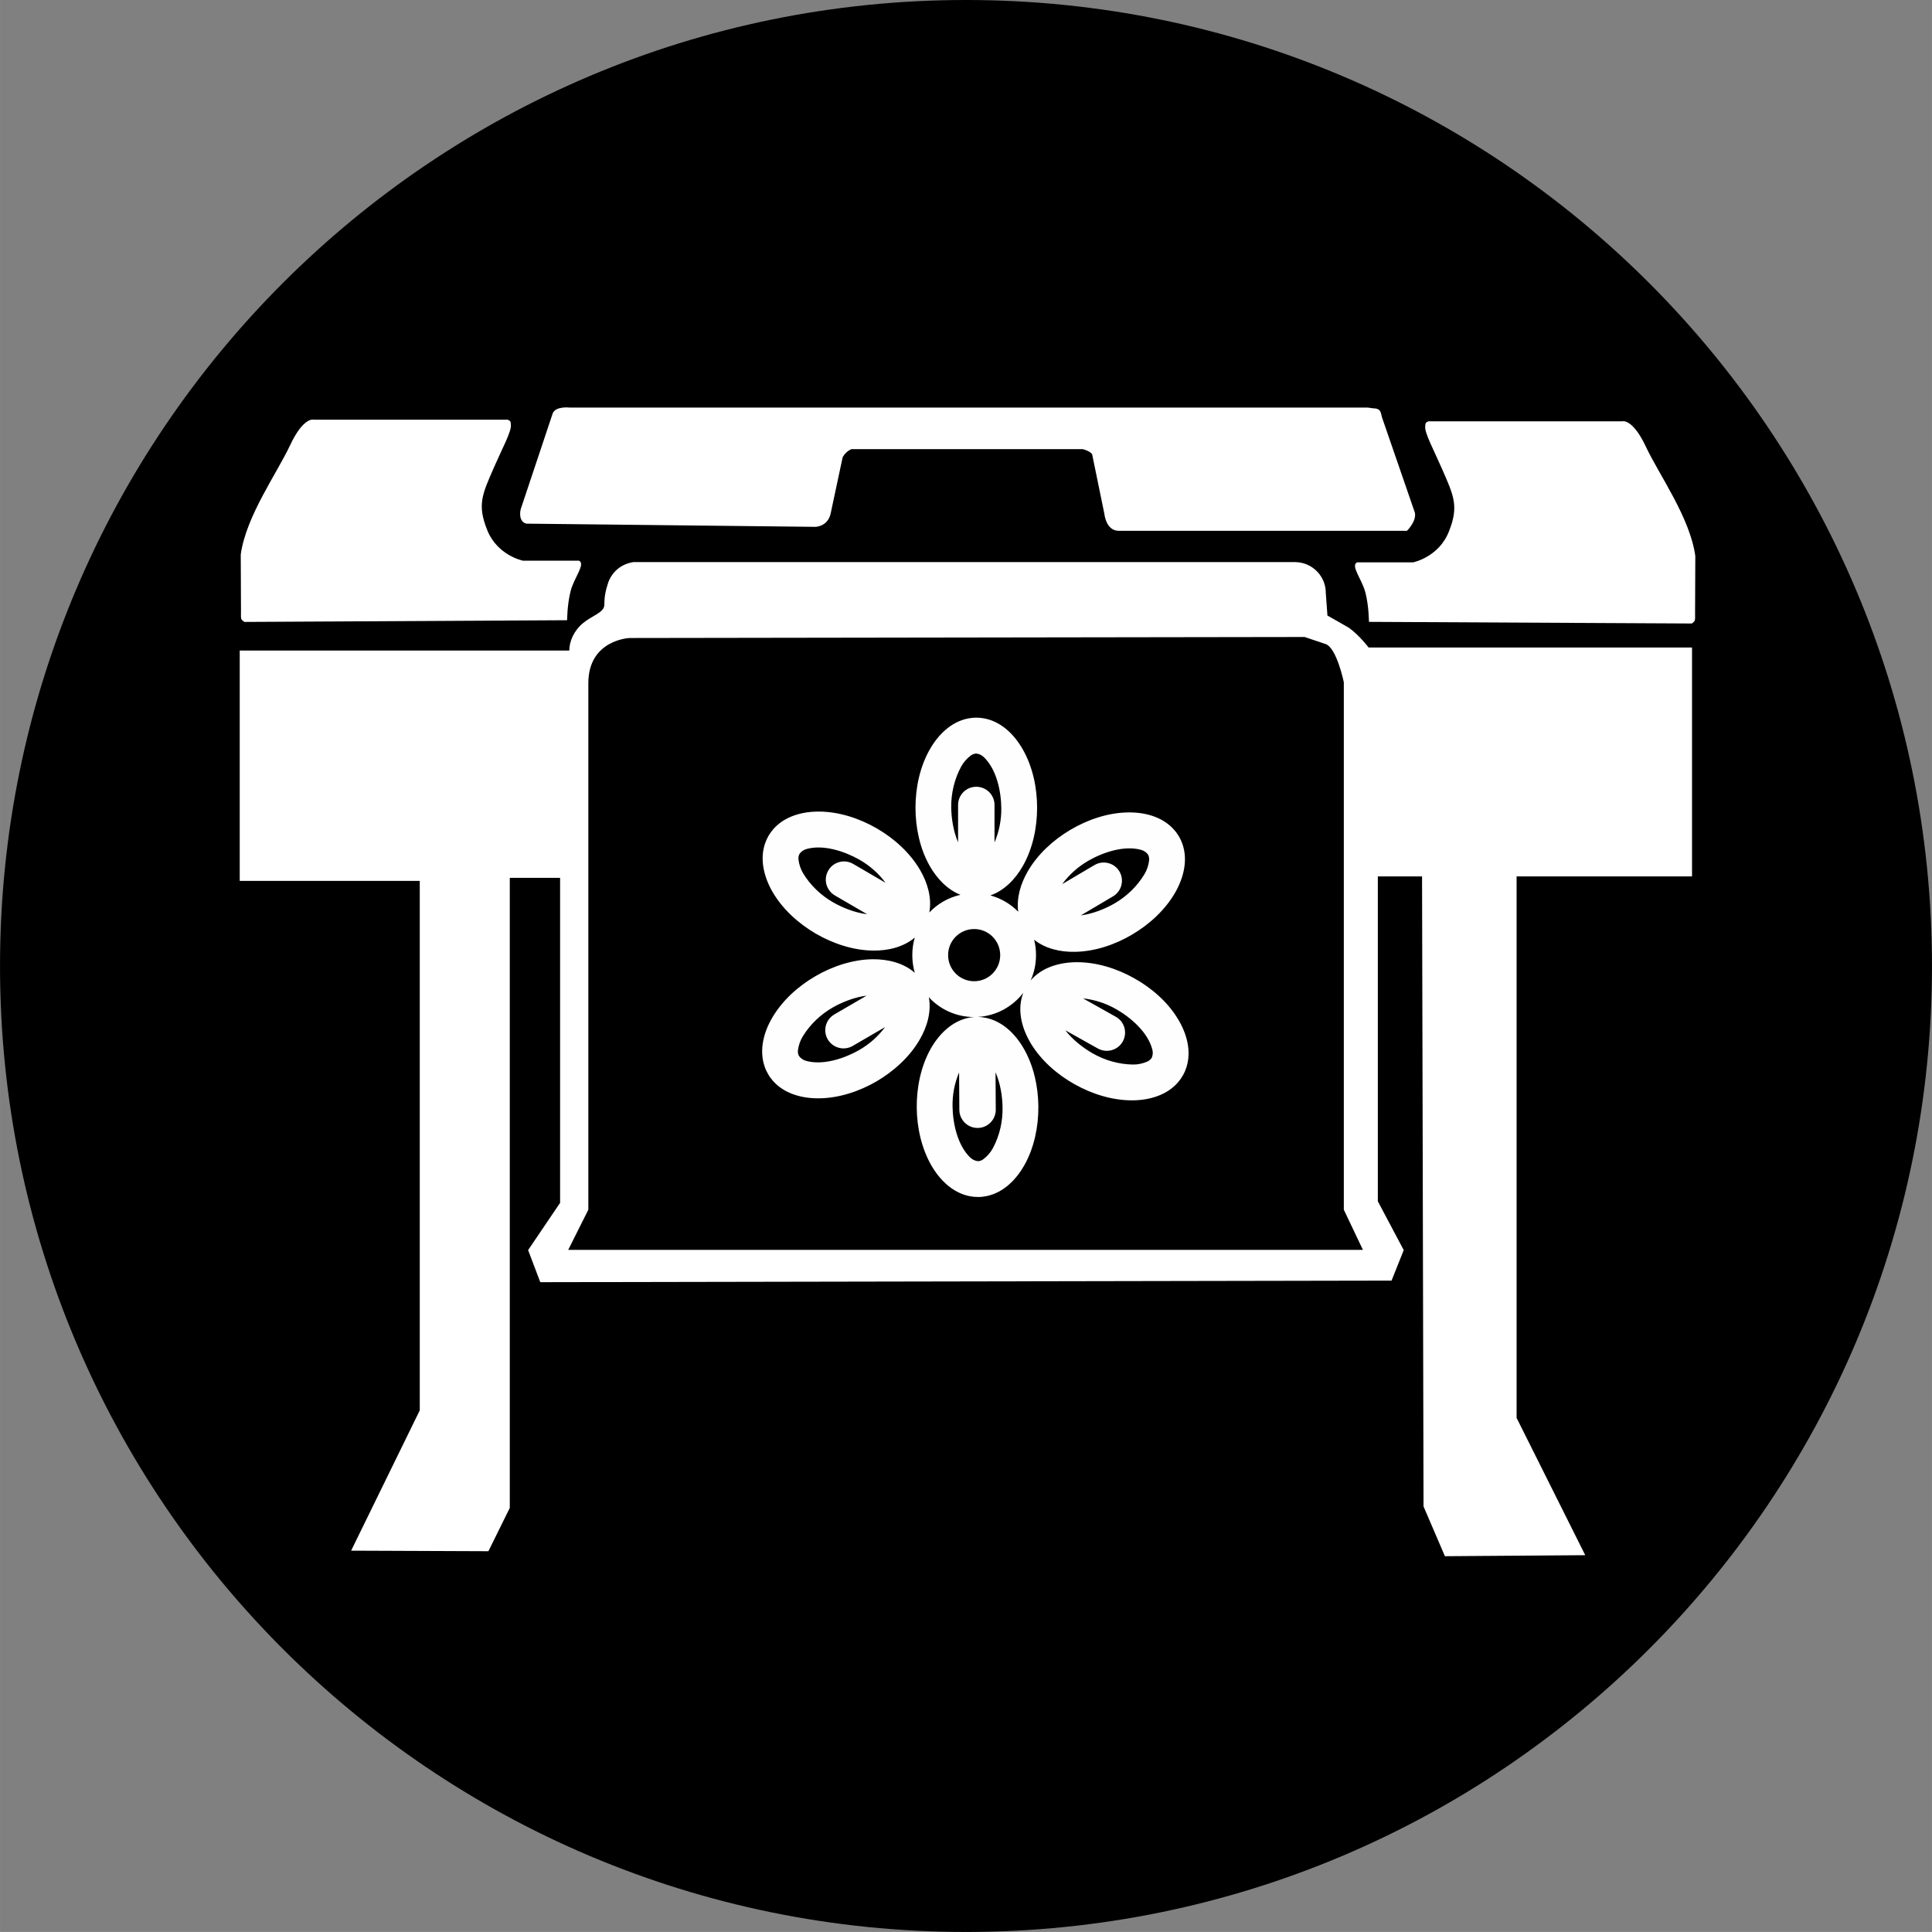 <?xml version="1.0" encoding="UTF-8"?>
<!DOCTYPE svg PUBLIC "-//W3C//DTD SVG 1.1//EN" "http://www.w3.org/Graphics/SVG/1.1/DTD/svg11.dtd">
<!-- Creator: CorelDRAW X7 -->
<svg xmlns="http://www.w3.org/2000/svg" xml:space="preserve" width="46.224mm" height="46.223mm" version="1.1" style="shape-rendering:geometricPrecision; text-rendering:geometricPrecision; image-rendering:optimizeQuality; fill-rule:evenodd; clip-rule:evenodd"
viewBox="0 0 24767 24767"
 xmlns:xlink="http://www.w3.org/1999/xlink">
 <rect x="0" y="0" width="24767" height="24767" fill="#808080" stroke="none"/>
 <defs>
  <style type="text/css">
   <![CDATA[
    .fil1 {fill:white}
    .fil2 {fill:#FEFEFE;fill-rule:nonzero}
    .fil0 {fill:black;fill-rule:nonzero}
   ]]>
  </style>
 </defs>
 <g id="Capa_x0020_1">
  <path class="fil0" d="M12384 0c-6840,0 -12384,5544 -12384,12384 0,6839 5544,12383 12384,12383 6839,0 12383,-5544 12383,-12383 0,-6840 -5544,-12384 -12383,-12384z"/>
  <path class="fil1" d="M3073 8340l0 2953 2308 0 0 6787 -880 1799 1760 7 274 -555 0 -8077 645 0 0 4166 -410 606 156 411 10913 -20 156 -391 -332 -626 0 -4165 567 0 19 8077 274 638 1799 -13 -880 -1760 0 -6942 2249 0 0 -2934 -4146 0c0,0 -117,-156 -254,-254l-274 -156 -21 -288c1,-219 -176,-396 -394,-397 -6,0 -10,0 -15,0l-8468 0c-149,23 -265,115 -320,255 -39,117 -52,195 -52,293 0,98 -156,137 -273,234 -118,98 -176,235 -176,352l-4225 0zm13652 -174l0 0 270 91c142,51 232,489 232,489l0 6762 245 515 -10188 0 258 -515 0 -6749c0,-559 528,-580 528,-580l8655 -13z"/>
  <path class="fil1" d="M6549 5450c-3,-47 0,-51 -41,-70l-2484 0c0,0 -131,-44 -305,327 -174,370 -564,909 -633,1401l3 717c0,120 -7,109 42,148l4139 -22c0,0 0,-196 44,-370 43,-175 196,-349 109,-393l-719 0c0,0 -327,-65 -458,-392 -131,-327 -65,-457 87,-806 105,-240 223,-457 216,-540z"/>
  <path class="fil1" d="M18270 5471c-6,82 111,300 216,540 152,348 218,479 87,806 -131,327 -457,392 -457,392l-719 0c-88,44 65,218 108,392 44,175 44,371 44,371l4140 21c48,-39 41,-28 41,-147l3 -718c-68,-492 -458,-1030 -633,-1400 -174,-371 -305,-327 -305,-327l-2483 0c-42,19 -38,23 -42,70z"/>
  <path class="fil1" d="M17534 5225l-10233 0c0,0 -174,-21 -215,72l-411 1231c0,0 -41,154 72,185l3705 41c0,0 154,0 195,-164l155 -727c26,-48 62,-82 112,-105l2966 0c0,0 124,31 124,82l154 750c0,0 20,215 184,215l3695 0c0,0 144,-143 93,-256l-411 -1191c-20,-61 -10,-123 -113,-123l-72 -10z"/>
  <path class="fil2" d="M12313 11471c-171,-67 -304,-211 -394,-369 -127,-223 -183,-492 -183,-747 0,-256 56,-524 183,-747 106,-187 271,-353 488,-397 35,-7 72,-11 108,-11 37,0 73,4 109,11 217,44 382,210 488,397 127,223 183,491 183,747 0,255 -56,524 -183,747 -94,165 -235,314 -416,377 137,37 260,110 357,209 -24,-177 31,-358 119,-512 127,-223 330,-408 550,-538 219,-130 479,-219 736,-223 214,-4 441,53 589,218 25,27 46,56 65,87 19,32 34,65 46,99 73,209 14,436 -92,622 -128,223 -330,408 -550,538 -220,131 -479,219 -736,223 -184,4 -378,-39 -523,-155 16,63 24,129 24,197 0,116 -24,226 -69,325 1,0 1,-1 1,-1 144,-168 369,-231 584,-233 257,-2 519,80 741,205 223,124 431,304 563,524 111,183 176,408 108,619 -11,35 -25,68 -43,100 -18,32 -39,62 -63,90 -144,168 -369,231 -583,233 -257,2 -519,-80 -742,-205 -223,-124 -430,-304 -563,-524 -111,-184 -175,-409 -108,-619 3,-11 7,-21 11,-31 -137,178 -348,297 -587,310 34,0 67,3 100,10 218,42 384,207 491,392 129,222 187,490 189,746 2,255 -52,524 -177,748 -105,187 -268,355 -485,400 -36,8 -72,12 -108,12 -37,0 -73,-3 -109,-10 -217,-42 -384,-207 -491,-392 -129,-223 -187,-491 -189,-746 -2,-255 52,-524 177,-749 105,-187 269,-354 485,-400 26,-5 52,-9 77,-10 -1,0 -2,0 -3,0 -230,0 -437,-98 -581,-254 35,187 -23,382 -118,545 -129,222 -333,405 -553,534 -221,128 -481,215 -738,217 -215,2 -441,-57 -588,-222 -24,-28 -46,-57 -64,-89 -18,-31 -34,-65 -45,-99 -71,-210 -11,-436 97,-621 129,-222 333,-406 554,-534 220,-129 481,-215 737,-218 192,-1 393,46 538,174 -21,-72 -32,-148 -32,-227 0,-78 11,-154 32,-225 -145,123 -343,169 -531,167 -257,-2 -517,-89 -738,-217 -221,-129 -425,-312 -554,-534 -107,-185 -168,-412 -97,-621 12,-35 27,-68 45,-100 19,-31 40,-61 64,-88 147,-165 374,-224 588,-222 257,2 517,89 738,217 221,128 425,312 554,534 94,162 152,356 117,543 106,-112 244,-192 400,-227zm-1197 249l-414 -241c-111,-65 -149,-208 -84,-319 64,-112 207,-150 319,-85l415 242c-90,-122 -205,-222 -336,-297 -190,-107 -463,-198 -680,-135 -35,10 -67,32 -88,63 -11,22 -15,47 -12,72 8,63 28,124 61,178 95,155 229,282 387,372 122,69 278,131 432,150zm1372 190c-185,0 -334,150 -334,334 0,185 149,335 334,335 185,0 334,-150 334,-335 0,-184 -149,-334 -334,-334zm1129 -576l413 -244c111,-66 255,-29 320,81 66,111 29,255 -82,320l-412 244c154,-20 309,-83 431,-153 157,-91 290,-219 384,-375 33,-54 53,-115 60,-178 3,-25 -2,-50 -13,-72 -21,-30 -53,-52 -89,-62 -217,-61 -489,31 -678,140 -131,76 -245,177 -334,299zm-855 2412l3 478c1,129 -102,235 -231,236 -129,1 -235,-103 -236,-232l-3 -480c-59,139 -87,289 -84,440 4,218 65,499 230,654 27,25 62,41 99,44 25,-2 48,-11 68,-27 50,-38 92,-87 122,-143 85,-160 126,-342 122,-523 -2,-139 -28,-305 -90,-447zm-1653 -982c-153,19 -309,81 -431,150 -158,90 -292,217 -387,372 -33,54 -54,115 -62,178 -3,24 1,49 12,72 22,30 53,52 89,63 217,62 490,-28 679,-135 132,-75 247,-176 337,-297l-416 242c-111,64 -254,26 -319,-85 -65,-111 -27,-254 84,-319l414 -241zm2548 444c95,123 228,225 349,295 158,90 335,141 517,144 64,1 127,-13 185,-38 22,-10 42,-27 56,-47 15,-34 18,-72 8,-108 -56,-219 -273,-408 -462,-516 -131,-75 -276,-123 -426,-139l419 235c113,63 153,205 90,318 -63,112 -205,152 -318,90l-418 -234zm-908 -2408c59,-139 89,-289 87,-440 -2,-218 -61,-499 -225,-655 -27,-26 -61,-42 -99,-45 -24,2 -48,11 -68,26 -50,38 -93,86 -123,142 -86,160 -129,340 -127,522 2,140 27,306 88,448l0 -479c0,-129 104,-233 233,-233 129,0 234,104 234,233l0 481z"/>
 </g>
</svg>
